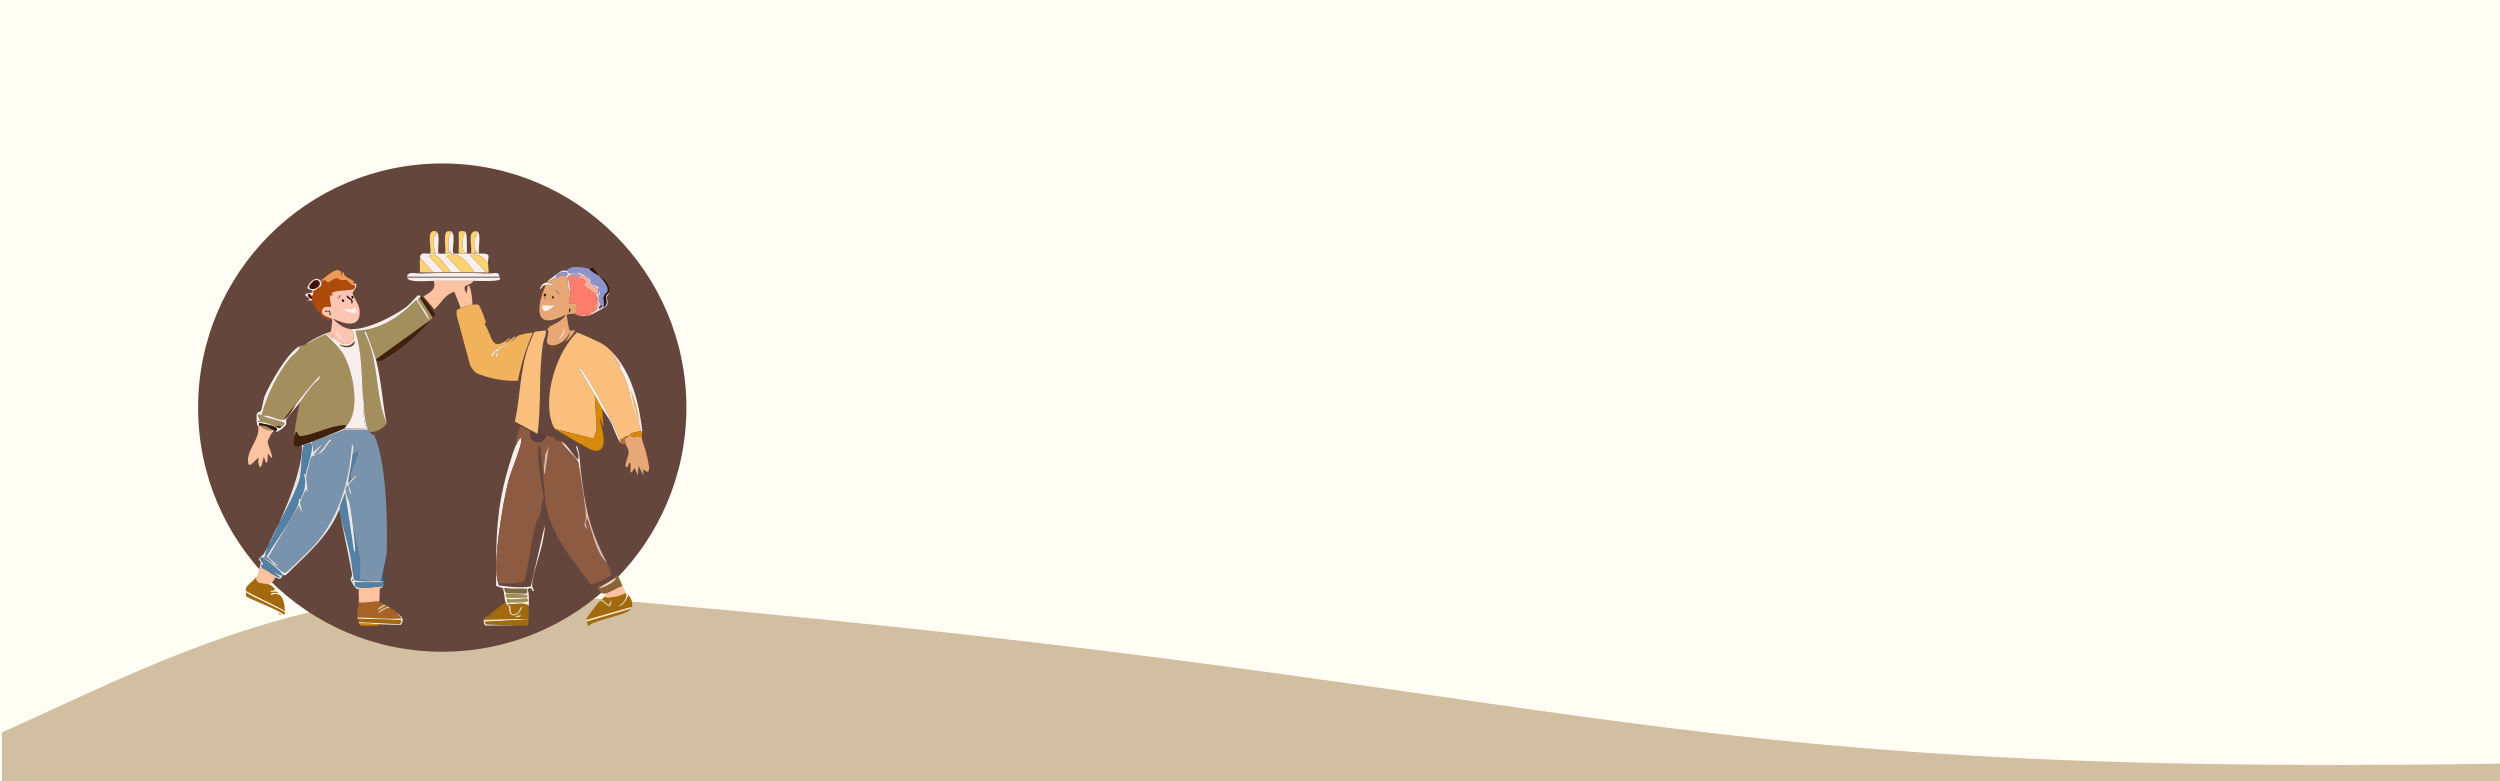 <svg viewBox="0 0 1280 400" xmlns="http://www.w3.org/2000/svg" id="MovingImages-Seg-top-birthdays">
  <defs>
    <style>
      .cls-1 {
        fill: #fcd272;
      }

      .cls-2 {
        fill: #864f11;
      }

      .cls-3 {
        fill: #a86428;
      }

      .cls-4 {
        fill: #7a93ac;
      }

      .cls-5 {
        fill: #ebd380;
      }

      .cls-6 {
        fill: #161511;
      }

      .cls-7 {
        fill: #ffc5b3;
      }

      .cls-8 {
        fill: #8d94cc;
      }

      .cls-9 {
        fill: #e8a876;
      }

      .cls-10 {
        fill: #ed9b54;
      }

      .cls-11 {
        fill: #f8efec;
      }

      .cls-12 {
        fill: #98a6d9;
      }

      .cls-13 {
        fill: #fdc2a0;
      }

      .cls-14 {
        fill: #ba6b52;
      }

      .cls-15 {
        fill: #af4a0d;
      }

      .cls-16 {
        fill: #d2bea0;
      }

      .cls-17 {
        fill: #2d1214;
      }

      .cls-18 {
        fill: #38140e;
      }

      .cls-19 {
        fill: #f0b35c;
      }

      .cls-20 {
        fill: #fcf5e5;
      }

      .cls-21 {
        fill: #301b0b;
      }

      .cls-22 {
        fill: #a26a0d;
      }

      .cls-23 {
        fill: #e1e7ed;
      }

      .cls-24 {
        fill: #5380a5;
      }

      .cls-25 {
        fill: #feac9e;
      }

      .cls-26 {
        fill: #536068;
      }

      .cls-27 {
        fill: #fc7d6b;
      }

      .cls-28 {
        fill: #b67d71;
      }

      .cls-29 {
        fill: #fff;
      }

      .cls-30 {
        fill: #120500;
      }

      .cls-31 {
        fill: #fffdf4;
      }

      .cls-32 {
        fill: #9e8475;
      }

      .cls-33 {
        fill: #e5dbe4;
      }

      .cls-34 {
        fill: #473323;
      }

      .cls-35 {
        fill: #7e6c40;
      }

      .cls-36 {
        fill: #633e1d;
      }

      .cls-37 {
        fill: #64463c;
      }

      .cls-38 {
        fill: #150613;
      }

      .cls-39 {
        fill: #6d6e78;
      }

      .cls-40 {
        fill: #fc9a7f;
      }

      .cls-41 {
        fill: #e9d9d5;
      }

      .cls-42 {
        fill: #8c6239;
      }

      .cls-43 {
        fill: #8d5a42;
      }

      .cls-44 {
        fill: #fabe7d;
      }

      .cls-45 {
        fill: #3e546c;
      }

      .cls-46 {
        fill: #d6890a;
      }

      .cls-47 {
        fill: #dcb9ad;
      }

      .cls-48 {
        fill: #f4dec8;
      }

      .cls-49 {
        fill: #42210b;
      }

      .cls-50 {
        fill: #e6d1a7;
      }

      .cls-51 {
        fill: #1f0c00;
      }

      .cls-52 {
        fill: #5d3e43;
      }

      .cls-53 {
        fill: #bc6f31;
      }

      .cls-54 {
        fill: #60487f;
      }

      .cls-55 {
        fill: #ffe3db;
      }

      .cls-56 {
        fill: #a38f5d;
      }

      .cls-57 {
        fill: #f1e5c1;
      }
    </style>
  </defs>
  <rect height="500" width="1280" y="-51" class="cls-31"></rect>
  <path d="M1281,403H1v-28c72-32,158.73-80.53,275-71,549,45,542,94,1005,87v12Z" class="cls-16"></path>
  <g data-name="Generative Object" id="Generative_Object">
    <circle r="125" cy="208.69" cx="226.43" class="cls-37"></circle>
    <g>
      <g>
        <path d="M238.35,118.73c-1.74,1.91-2.78,10.88.7,10.79v.35c-1.38-.07-2.81.11-4.18,0v-10.97c.34-.77,2.91-.74,3.48-.17Z" class="cls-1"></path>
        <path d="M223.03,118.38c1.51,1.24-.63,2.16-.7,2.61-.3,1.98-.6,8.27,1.39,8.7-1.12.34-2.34.14-3.48.17.92-3.14-2.37-12.62,2.78-11.49Z" class="cls-1"></path>
        <path d="M243.22,118.38c2.41.68.17,2.17,0,4.35-.12,1.49-.2,4.41.35,5.74-.57,1.43-.98,1.04-2.44,1.04.83-3.2-2.01-10.51,2.09-11.14Z" class="cls-1"></path>
        <path d="M229.65,118.38c.5.05,1.77.52,1.39,1.22-2.45,2.41-1.04,6.11-1.39,9.4.93.7.62-.94.87-.87.41.11-.26,1.45.87,1.57-.17.3-2.89.19-3.48.17.62-2.24-1.53-11.81,1.74-11.49Z" class="cls-1"></path>
        <path d="M245.31,129.52c-.6.25-1.58-.67-1.74-1.04-.55-1.33-.47-4.25-.35-5.74.17-2.19,2.41-3.68,0-4.35,4.01-.61,1.3,8.45,2.09,11.14Z" class="cls-11"></path>
        <path d="M239.05,129.52c-3.48.09-2.43-8.88-.7-10.79.95.95.6,9.07.7,10.79Z" class="cls-11"></path>
        <g>
          <path d="M215.03,139.97c11.31-.34,23.86-.38,35.16,0,3.08.1,5.27-1.19,5.57,1.74h-47.34c.26-2.88,3.91-1.66,6.61-1.74Z" class="cls-11"></path>
          <path d="M255.76,142.05c-.05.31.55.5.35.87-.79,1.41-11.37.88-13.58.87-6.85-.03-13.69-.01-20.54,0-3.28,0-13.07,1.1-13.58-1.74h47.34Z" class="cls-11"></path>
          <path d="M221.64,139.27c1.85,0,3.72,0,5.57,0,1.16,0,2.32,0,3.48,0,1.85,0,3.73-.02,5.57,0,2.2.02,4.42-.04,6.61,0s3.63.13,5.92,0c.07,0,.58.79,1.39,0v.7c-11.3-.38-23.85-.34-35.16,0v-.7h6.61Z" class="cls-32"></path>
          <path d="M255.76,141.71c.01.11.02.24,0,.35h-47.34c-.02-.1,0-.24,0-.35h47.34Z" class="cls-39"></path>
        </g>
        <g>
          <path d="M227.91,129.87c.59.02,3.31.13,3.48-.17-1.13-.11-.46-1.46-.87-1.57-.25-.06.06,1.57-.87.87.36-3.29-1.06-6.99,1.39-9.4.38-.7-.9-1.17-1.39-1.22,4.71-1.03,1.37,9.8,2.44,11.31.87.37,1.88.1,2.78.17,1.37.11,2.8-.07,4.18,0,.69.03,1.4-.02,2.09,0,1.41.05,2.83-.04,4.18,0s4.46-.4,4.87,1.22c.06.23-.42,2.68-.35,3.66-2.56-3.29-4.59-5.12-9.05-4l8.01,8.53c-2.29.13-3.72.04-5.92,0-3.75-4.63-7.34-11.14-14.27-8.18l7.66,8.18c-1.84-.02-3.72,0-5.57,0-2.62-3.04-6.48-10.74-11.14-8.18l7.66,8.18c-1.85,0-3.72,0-5.57,0l-6.61-7.31c.32-3.13,2.11-1.98,5.22-2.09,1.14-.04,2.36.17,3.48-.17-1.99-.43-1.69-6.72-1.39-8.7.07-.45,2.21-1.37.7-2.61,2.79.61.78,8.86,1.39,11.31.24.34,2.86.16,3.48.17Z" class="cls-11"></path>
          <path d="M249.84,134.74c.11,1.53.35,2.94.35,4.53-.81.79-1.32,0-1.39,0l-8.01-8.53c4.46-1.12,6.49.71,9.05,4Z" class="cls-1"></path>
          <path d="M221.64,139.27h-6.61c0-2.28-.22-5.12,0-7.31l6.61,7.31Z" class="cls-1"></path>
          <path d="M245.31,129.52v.35c-1.35-.04-2.77.05-4.18,0v-.35c1.46,0,1.86.39,2.44-1.04.16.38,1.14,1.3,1.74,1.04Z" class="cls-44"></path>
          <path d="M242.88,139.27c-2.2-.04-4.42.02-6.61,0l-7.66-8.18c6.93-2.95,10.53,3.55,14.27,8.18Z" class="cls-1"></path>
          <path d="M230.69,139.27c-1.16,0-2.32,0-3.48,0l-7.66-8.18c4.66-2.56,8.52,5.14,11.14,8.18Z" class="cls-1"></path>
        </g>
      </g>
      <g>
        <path d="M134.61,291.05c2.11.73,4.24,2.86,6.61,3.83-1.21.68-.32,1-.35,1.04-.11.21-.98,1.66-1.04,1.74-.08.1-1.77.59-1.74,1.74-2.7-1.21-6.92.25-6.96-3.83,1.32-1.88.96-2.06,1.39-3.83,0-.04.22.14.35-.7.62-.48,1.09-.23,1.74,0Z" class="cls-13"></path>
        <g>
          <path d="M138.09,299.4c1.82.81,4.51,3.16.52,3.13-.98,1.1,3.69-.29,4,.87-1.07.58-4.08-.59-4,1.22,6.25-2.42,6.99,3.79,7.31,8.35-2.16-1.81-19.71-9.52-20.02-10.62-.64-2.28,3.8-4.77,5.22-6.79.05,4.08,4.26,2.62,6.96,3.83Z" class="cls-22"></path>
          <path d="M126.08,303.23c1.98,1.98,20.01,9.48,20.02,10.62,0,.11-.71.64-.87.87-2.01-2.3-18.46-8.37-19.15-9.4-.24-.36-.33-1.84,0-2.09Z" class="cls-22"></path>
          <path d="M142.79,314.02c.45.02.81.36,1.22.52-.14.45-1.55.13-1.22-.52Z" class="cls-22"></path>
        </g>
        <path d="M177.43,217.94c-2.31-.6-5.75.44-8.18,1.04-2.96.74-14.13,5.18-16.01,4.18-.66-.35-1.31-2.36-1.74-2.09l-.87,2.78c.27-6,1.8-11.87,2.78-17.75,2.17-2.94,4.3-6.06,6.61-8.88,1.17-1.42,4.27-3.31,4-5.05-4.72,4.35-8.31,9.65-12.36,14.62-2.14,2.62-4.61,5.01-6.27,8.01-3.3.75-7.37-2.8-10.79-1.91,1.58,1.29,11.08,2.81,11.14,3.83-.49.83-.89,1.4-1.74,1.91-.1-.83-2.36-.62-3.13-.35-2.78-.99-5.26-2.66-8.53-2.09-.79-1.65.81-.4.87-.87.03-.29-3.14-4.5.7-2.78,2.77-10.26,7.89-20.99,14.62-29.24,1.48-1.82,4.92-3.79,4.87-6.09.81-.4,1.57-.06,2.78-.7,1.4-.73,9.95-5.37,10.62-5.22,3.14,3.24,7.02,6.63,9.23,10.62,4.78,8.63,8.64,28.25,1.39,36.03Z" class="cls-56"></path>
        <path d="M242.53,143.8c-2.36,3.41-6.68.83-3.66,6.61l.7-4.18c1.49-1.19,2.51,8.92,2.26,9.75-1.19.06-4.81,1.15-5.92,1.74l-3.31-8.35c-5.05,1.58-6.59,5.76-10.27,9.05-.26-.52-4.93-6.05-5.57-6.61,3.33-2.1,6.94-3.69,5.22-8.01,6.85-.01,13.68-.03,20.54,0Z" class="cls-13"></path>
        <path d="M179.87,145.54c.87.57,2.23-.23,1.74,1.91-.42,1.82-10.24.61-11.84,2.78l.87,1.22c-3.43-1.69-.67,4.81-1.22,5.74-.21.36-3.79-1.23-4.53,1.74-.84,3.37,4.98,3.39,5.22,4.7-4.85,1-8.69-5.86-10.44-9.75-.01-.03.32.14,0-.7-.17-.46-.3-1.67-.35-1.74,1.3.43.96-2.15,1.04-2.26.44-.55,3.03-1.65,4.18-3.13.14-.18-.14-1.35,0-1.57.01-.02.11,0,.35-.35,1.56-2.25,1.69.48,3.31.35.61-.05,3.34-2.82,5.22-1.74,1.04,1.28,3.29.33,4.18.7.15.06,1.03,1.28,2.26,2.09Z" class="cls-15"></path>
        <path d="M133.57,217.94c.29,1.33,4.89,3.12,5.92,2.09,1.24.5.99.67,1.04.7-1.18-.35-3.45,4.92-3.48,5.4-.1,1.52,5.12,13,.17,6.09-.35.21.25,9.45-2.09,1.74-.42-.06-1.48,9.91-2.96,2.44.04-.33.32-2.02.17-2.09l-1.91,1.74c-1.47,1.33-3.39,3.81-3.48-.17-.14-6.11,6.36-11.51,5.22-17.58l.35-.35c.43-.34.99,0,1.04,0Z" class="cls-13"></path>
        <path d="M140.88,218.29c1.85.66,1.28,1.46,3.13.35.85-.51,1.25-1.08,1.74-1.91-.06-1.02-9.56-2.54-11.14-3.83,3.42-.89,7.49,2.66,10.79,1.91,1.91-.43,5.04-6.28,6.27-8.01,4.05-4.97,7.63-10.27,12.36-14.62.27,1.73-2.84,3.62-4,5.05-2.31,2.82-4.44,5.94-6.61,8.88s-5.14,5.9-6.96,8.88c-.06.1.3,1.81,0,2.44-.47.98-4.25,4.14-5.57,3.66,3.99-2.94-6.06-3.9-8.18-4.53l-.17,1.39-.35.35c-1.01-.59-.92-5.71-.7-6.44.28-.9,2.04-1.28,2.09-1.39.82-1.83,1.14-5.76,2.09-8.01,2.65-6.27,11.74-22.25,17.75-25.24.04,2.3-3.39,4.27-4.87,6.09-6.73,8.26-11.85,18.98-14.62,29.24-3.84-1.72-.66,2.49-.7,2.78-.06.47-1.66-.78-.87.87,3.27-.57,5.75,1.1,8.53,2.09Z" class="cls-11"></path>
        <path d="M177.43,217.94c-.24.26-.87,1.27-1.04,1.39-1.01.69-20.67,8.48-22.63,9.05-4.31,1.25-3.27-1.4-3.13-4.53l.87-2.78c.43-.27,1.08,1.74,1.74,2.09,1.89,1,13.06-3.44,16.01-4.18,2.43-.61,5.87-1.65,8.18-1.04Z" class="cls-49"></path>
        <path d="M172.91,138.23c2.65.85,1.83,1.01,1.57,3.13l1.22-2.09c.37.24.33.33.35.35-.1,2.29,3.55,2.92,5.22,4.53l-.35,1.04c-.4.01-1.02-.19-1.04.35-1.24-.81-2.11-2.03-2.26-2.09-.89-.37-3.14.58-4.18-.7-1.88-1.08-4.61,1.69-5.22,1.74-1.62.14-1.75-2.6-3.31-.35-.99-.86-.12-.84.35-1.22,1.9-1.55,5.24-4.52,7.66-4.7Z" class="cls-10"></path>
        <path d="M140.88,221.08c-.4.06-.33-.34-.35-.35-.06-.02.2-.19-1.04-.7-2.49-1.01-2.6-2.07-5.92-2.09-.05,0-.62-.34-1.04,0l.17-1.39c2.12.63,12.17,1.58,8.18,4.53Z" class="cls-21"></path>
        <path d="M188.57,220.03c.37.78.36.58.7,1.04,1.58,2.17,1.8,1.12,2.44,1.91.09.11.93,2.28,1.04,2.61,5.18,14.53,5.68,42.46,5.22,58.14l-2.78,13.92c-2.3-.3-5.24.16-7.66,0-.06-1.46-2.71-.23-3.13-.87-.31-.48.4-9.87-.35-11.49l-3.13-14.45c-.47-4.22-.95-8.54-1.74-12.71-.62-3.26-3.62-6.88-1.22-9.92.78,1.5.75,4.19,2.26,5.05l-1.74-5.22,4.53-4.53c-1.36.14-2.39,1.76-3.48,2.61v-4c.72-1.19,3.89-9.89,3.83-10.44-.16-1.45-2.04,1.32-2.78.87.1-1.11,1.11-4.87-.35-5.05-1.34,18.94-6.49,37.1-19.15,51.52-1.44,1.64-13.84,13.73-14.79,14.1-1.39.54-4.88-3.21-6.09-4.18h.35c.07.06,1.9,1.28,1.74.52l-4.87-4.18,15.67-26.46,1.39,3.48c.47-1.72-.84-3.74-.7-5.22.04-.45,4.06-9.79,3.13-5.22.18.35.69-.28.7-.35.1-.63-.9-5.59-.7-7.66.09-.91,2.13-9.35,2.44-9.75.58-.75,4.07-1.59,5.4-2.61,2.01-1.55,2.89-4.55,5.05-6.09-.13-1.04-.47-.4-.87-.17-1.97,1.08-4.29,7.59-8.35,7.66l5.05-5.74-5.4,4.35c.67-1.14-.61-4.81-.52-5.05.39-1.01,14.7-5.4,16.54-6.44h12.36Z" class="cls-4"></path>
        <path d="M215.03,152.5l6.61,10.1c-.42.7-1,.9-1.39,1.39l-27.5,19.84h-.35c-.44-1.61-4.62-13.64-5.22-14.1l-.7.35c7.85,14.48,5.23,31.96,11.49,46.82-2.13,2.58-5.34,4.63-8.7,4.18-.34-.46-.33-.26-.7-1.04-2.49-5.26-1.54-12.09-2.78-17.75-.67-11.05-.57-22.3-3.83-32.9,12.78-.38,22.55-7.02,31.16-15.84l6.27,10.1c1.53-.69-5.31-9.17-5.4-9.92-.16-1.38.97-1.13,1.04-1.22Z" class="cls-56"></path>
        <path d="M194.14,308.11c-3.08-.52-7.22,1.09-10.44.35.19-2.23-.23-4.76,0-6.96.04-.35.37-.39.35-.7,3.7.48,8.45-.33,12.18-.7-1.05,1.5-1.56.93-1.74,1.22s-.04,5.78-.35,6.79Z" class="cls-13"></path>
        <path d="M220.25,163.99c-5.25,6.57-14.03,14.13-21.24,18.45-1.33.8-6.09,4.38-6.27,1.39l27.5-19.84Z" class="cls-49"></path>
        <path d="M192.4,183.83c2.92,10.8,3.35,22.14,5.57,33.07-6.26-14.86-3.64-32.34-11.49-46.82l.7-.35c.6.46,4.78,12.48,5.22,14.1Z" class="cls-11"></path>
        <path d="M196.23,298.01c-.19.72.34.66.35.7,0,.03.01.66,0,.7-.08.22-.22.51-.35.7-3.73.37-8.48,1.18-12.18.7-.59-.08-1.7-.01-2.09-.52-.07-.09-.23-1.81-.52-2.26h14.79Z" class="cls-24"></path>
        <g>
          <path d="M194.14,308.11c.14.02,1.58,1.08,2.44,1.39-.7.91-3.25,1.3-2.96,2.78l4-2.44c.78.35.87.61,1.04.7-1.67.73-4.41,1.57-5.05,3.48,1.93-1.08,3.68-3.01,6.09-2.78,1.46.93,2.09,1.1,3.48,2.44l2.44,2.96c-7.22.58-15.14-.48-22.63-.52-.28-3.42.43-4.59.7-7.66,3.22.74,7.36-.87,10.44-.35Z" class="cls-3"></path>
          <path d="M205.28,319.94c-.33,0-.67.01-1.04,0v-.35c.86-.37,1.4-1.2.87-2.09l-21.76-.7s-.28.18-.35-.7c7.49.05,15.4,1.1,22.63.52l-2.44-2.96c2.21,2.12,4.3,2.88,2.09,6.27Z" class="cls-57"></path>
          <path d="M199.71,311.24c-2.42-.23-4.16,1.7-6.09,2.78.64-1.91,3.38-2.75,5.05-3.48.83.44.8.54,1.04.7Z" class="cls-50"></path>
          <path d="M197.62,309.85l-4,2.44c-.29-1.49,2.26-1.88,2.96-2.78.32.12.63.16,1.04.35Z" class="cls-5"></path>
          <path d="M204.24,319.59l-20.54-1.04c-.28-.8-.22-1.06-.35-1.74l21.76.7c.53.89,0,1.72-.87,2.09Z" class="cls-22"></path>
          <path d="M204.24,319.59v.35c-3.5-.1-6.94-.18-10.44-.35-3.25-.16-6.49-.47-9.75-.35-.37-.49-.19-.23-.35-.7l20.54,1.04Z" class="cls-20"></path>
          <path d="M193.79,319.59c.15,1.05-.93.67-1.57.7-2.58.09-5.25.06-7.83,0,.07-.39-.14-.76-.35-1.04,3.26-.12,6.5.19,9.75.35Z" class="cls-46"></path>
        </g>
        <path d="M145.4,214.81c1.66-3,4.13-5.38,6.27-8.01-1.22,1.72-4.35,7.57-6.27,8.01Z" class="cls-36"></path>
        <path d="M144.01,218.64c-1.85,1.11-1.28.31-3.13-.35.78-.28,3.03-.48,3.13.35Z" class="cls-34"></path>
        <path d="M221.64,162.59l-6.61-10.1c.32-.37.29-1.04.35-1.04.83-.13,7.28,8.49,7.31,9.57.01.55-.74,1.05-1.04,1.57Z" class="cls-49"></path>
        <g>
          <path d="M215.38,151.45c-.05,0-.03.68-.35,1.04-.08.09-1.21-.16-1.04,1.22.09.76,6.92,9.23,5.4,9.92l-6.27-10.1c-8.61,8.82-18.38,15.46-31.16,15.84,3.26,10.6,3.16,21.84,3.83,32.9.34,5.63-.22,11.45,1.74,16.88l-11.14.17c.18-.12.81-1.14,1.04-1.39,7.25-7.78,3.39-27.4-1.39-36.03-2.21-3.98-6.08-7.38-9.23-10.62-.66-.15-9.22,4.49-10.62,5.22,3.31-2.56,7.16-4.25,10.79-5.92l3.66,3.13-.7-3.13c2.71,8.06,15.24,7.29,9.92-2.09,7.89.42,21.63-6.4,28.37-11.49,1.5-1.13,5.3-5.57,5.92-5.92.06-.03.34.48,1.22.35Z" class="cls-11"></path>
          <path d="M181.43,174.78c.89-.04-.45,1.85-.52,1.91-2.01,1.73-5.4,1.35-7.31-.35,3.24.89,5.47,1.52,7.83-1.57Z" class="cls-36"></path>
        </g>
        <g>
          <path d="M179.87,168.51c5.32,9.38-7.21,10.15-9.92,2.09l.7,3.13-3.66-3.13c.59-.27,2.27-.54,2.44-.87.14-.27.75-5.79.7-6.09-.24-1.31-6.06-1.33-5.22-4.7.74-2.97,4.31-1.38,4.53-1.74.54-.93-2.21-7.43,1.22-5.74l-.87-1.22c1.59-2.17,11.42-.96,11.84-2.78.49-2.14-.87-1.34-1.74-1.91.03-.54.64-.33,1.04-.35.34-.01.7.03,1.04,0,.26-.03.38-.05.35-.35.84,3.02-1.81,3.88-1.74,5.4.04.91,3.22,5.83,3.48,8.01,1.21,10.15-7.49,7.88-13.58,4.87,2.36,2.69,5.65,5.2,9.4,5.4Z" class="cls-7"></path>
          <g>
            <path d="M181.78,157.37c2.99,4.96-3.93,2.75-6.09.87,2.08-.31,4.41.99,6.09-.87Z" class="cls-11"></path>
            <path d="M177.6,151.11c1.06,1.44,4.28,2.4,2.44,4.53l-.17-1.57c-.59-1.08-2.93-1.43-2.26-2.96Z" class="cls-38"></path>
            <path d="M172.03,168.51c.8,2.4,1.69,3.53,3.48,5.22-2.32-.11-3.59-3.18-3.48-5.22Z" class="cls-55"></path>
            <path d="M166.47,159.11h2.44l.52,2.26c-1.29.52-.2-1.44-1.22-1.91-.62-.29-2.25.99-1.74-.35Z" class="cls-34"></path>
            <path d="M175.52,153.19c.26-.03,1.31,1.31.35,1.39-1.06.09-1-1.32-.35-1.39Z" class="cls-30"></path>
            <path d="M180.39,151.45c.82.03.64,1.19.35,1.39-.67.47-1.22-1.42-.35-1.39Z" class="cls-30"></path>
            <path d="M174.12,151.11l.52.17-1.22,1.91c-.54-.91,0-1.52.7-2.09Z" class="cls-14"></path>
          </g>
        </g>
        <path d="M140.53,288.96h-.35c-1.67-1.32-3.52-2.38-5.22-3.66,1.23-.07.83-1.98,1.39-3.48,4.21-11.21,13.86-25.83,17.06-36.55.95-3.18.87-15.18,2.09-17.06.53-.81,2.6-.73,3.31-1.57,3.18.62-2.37,14.19-2.26,16.54l-1.04-.7c1.61,4.45.46,9.31-1.74,13.23l-.7-.35c.25,2.85-1.75,5.8-3.13,8.35-4.04,7.45-9.37,14.23-13.58,21.58,1.65.65,2.98,2.74,4.18,3.66Z" class="cls-24"></path>
        <path d="M180.91,270.86l3.13,14.45c.74,1.61.03,11.01.35,11.49.42.64,3.08-.59,3.13.87-1.13-.07-5.75-.1-6.27-.87-.9-4.46-1.18-9.14-2.09-13.58-1.12-5.44-5.14-18.4-5.22-22.98-.03-1.66,2.31-6.12,2.78-8.01l4.53,29.94.7.35c-.11-3.89-.61-7.79-1.04-11.66Z" class="cls-24"></path>
        <path d="M179.52,246.14c-.14.11-.78,1.37-1.22,1.04.43-4.8,1.8-9.71,2.26-14.62.74.45,2.62-2.32,2.78-.87.06.55-3.11,9.26-3.83,10.44v4Z" class="cls-24"></path>
        <path d="M197.97,283.74c-.1,3.4-1.27,7.44-1.39,10.62-.07,1.88,1.34,3.47,0,4.35,0-.04-.54.02-.35-.7.85-.48-.91-.33-1.04-.35l2.78-13.92Z" class="cls-45"></path>
        <g>
          <path d="M188.57,220.03h-12.36c-1.84,1.04-16.15,5.43-16.54,6.44-.09.24,1.19,3.91.52,5.05l5.4-4.35-5.05,5.74c4.06-.06,6.39-6.58,8.35-7.66.4-.22.74-.86.87.17-2.16,1.54-3.04,4.55-5.05,6.09-1.33,1.02-4.81,1.86-5.4,2.61-.31.4-2.35,8.84-2.44,9.75-.2,2.07.8,7.03.7,7.66-.01.06-.52.7-.7.35.93-4.57-3.09,4.77-3.13,5.22-.15,1.49,1.17,3.51.7,5.22l-1.39-3.48-15.67,26.46,4.87,4.18c.16.75-1.67-.47-1.74-.52-1.2-.92-2.53-3-4.18-3.66,4.21-7.36,9.53-14.13,13.58-21.58,1.39-2.56,3.38-5.51,3.13-8.35l.7.35c2.2-3.92,3.35-8.77,1.74-13.23l1.04.7c-.11-2.35,5.44-15.92,2.26-16.54-.71.84-2.78.75-3.31,1.57-1.22,1.88-1.14,13.87-2.09,17.06-3.2,10.73-12.85,25.34-17.06,36.55-.56,1.5-.16,3.41-1.39,3.48,1.7,1.28,3.56,2.33,5.22,3.66,1.21.97,4.7,4.72,6.09,4.18.95-.37,13.36-12.46,14.79-14.1,12.65-14.42,17.81-32.58,19.15-51.52,1.46.18.45,3.94.35,5.05-.46,4.91-1.83,9.82-2.26,14.62.44.32,1.08-.93,1.22-1.04,1.09-.86,2.12-2.47,3.48-2.61l-4.53,4.53,1.74,5.22c-1.51-.85-1.48-3.55-2.26-5.05-2.4,3.04.6,6.66,1.22,9.92.79,4.17,1.27,8.49,1.74,12.71.43,3.87.93,7.77,1.04,11.66l-.7-.35-4.53-29.94c-.48,1.88-2.82,6.35-2.78,8.01.09,4.58,4.1,17.54,5.22,22.98.91,4.44,1.19,9.12,2.09,13.58.52.77,5.14.8,6.27.87,2.42.16,5.36-.3,7.66,0,.14.02,1.89-.13,1.04.35h-14.79c.29.46.45,2.17.52,2.26.39.51,1.5.45,2.09.52.02.31-.31.35-.35.7-1.28,1.22-4.15-4.36-4.18-4.7-.05-.59.97-1.56.7-3.13-1.92-10.99-4.55-21.89-6.44-32.9-5.48,14.05-17.15,23.46-27.5,33.77-1.85-.7-1.96,1.48-2.78,1.74-1.27.4-1.49-1.22-2.61-.35.03-.05-.87-.37.35-1.04.63.26,1.37,1.01,2.09.52l-4.35-3.31c14.73,8.44-3.54-6.53-4.53-6.61-2.78-.25.56,3.09.52,3.31-.05.33-2.43.44-.35,2.26-.65-.23-1.12-.48-1.74,0,.18-1.14.64-2.36.7-3.31,0-.09-1.04-1.08-1.04-1.39,0-.62,2.21-2.09,2.78-3.13,7.06-12.89,19.17-39.66,19.32-53.78,0-.88.63-1.16-.87-1.04,1.96-.57,21.62-8.36,22.63-9.05l11.14-.17c-1.96-5.44-1.4-11.25-1.74-16.88,1.24,5.66.3,12.49,2.78,17.75Z" class="cls-23"></path>
          <path d="M141.23,294.88c-2.38-.97-4.51-3.1-6.61-3.83-2.08-1.83.3-1.93.35-2.26.03-.22-3.3-3.55-.52-3.31.98.09,19.25,15.06,4.53,6.61l4.35,3.31c-.71.49-1.46-.26-2.09-.52Z" class="cls-24"></path>
          <path d="M180.39,296.62c.23-.03.83.98.35,1.04-.23.03-.83-.98-.35-1.04Z" class="cls-26"></path>
        </g>
        <path d="M139.49,220.03c-1.03,1.04-5.63-.76-5.92-2.09,3.32.02,3.43,1.08,5.92,2.09Z" class="cls-56"></path>
        <g>
          <path d="M164.55,144.49c-.14.22.14,1.38,0,1.57-1.14,1.49-3.74,2.58-4.18,3.13-.09.11.26,2.7-1.04,2.26-1.61-2.21-2.86.23.35,1.74.32.84-.01.66,0,.7h-2.61c4.02-1.06-2.36-2.17-.35-3.48,6.98-1.03,1.08-2.35.87-2.61-1.11-1.39,4.5-8.17,6.96-3.31Z" class="cls-55"></path>
          <path d="M159.33,151.45c.05.07.17,1.28.35,1.74-3.21-1.51-1.96-3.95-.35-1.74Z" class="cls-18"></path>
          <path d="M161.24,143.45c.43-.08.95.05,1.39,0,4.03,2.73-3.74,6.68-4.35,3.31-.13-.69,2.23-3.18,2.96-3.31Z" class="cls-18"></path>
        </g>
      </g>
      <g>
        <path d="M301.71,251.36c.14,1.07.97,4.54,1.39,6.09.63,2.29,2.45,5.93,3.48,8.18,2.72,9.04,6.41,18,9.05,26.98-.12.38-2.32,1.55-2.78,1.91-.09-2.92-.93-4.02-2.09-6.27-9.37-18.23-11.23-28.83-13.58-49.08-.42-3.58-.23-7.26-1.74-10.62-1.31-1.24.67,3.59.7,3.83.05.52.11,2.74-.17,2.96-3.03-2.63-5.07-7.26-8.53-9.4-.19-.12-3.61.34-3.48-2.09,2.31-.11,3.78-1.72,4-1.74,1.07-.09,12.36,8.07,14.45,8.88.04,6.8-1.6,13.6-.7,20.36Z" class="cls-37"></path>
        <path d="M318.77,300.1c.5,1.1,1.4,2.65,1.74,3.48-3.58,1.78-6.05,2.14-9.92,2.44-.24.02-.48-.7-.52-.7l-.35-1.39c2.75-.44,6.25-3.1,9.05-3.83Z" class="cls-13"></path>
        <path d="M275.25,222.12v-.35c1.6.07,3.03,1.01,4.53,1.39-1.92,5.85-9.6,3.62-8.35-2.44.78.38,3.21,2.4,3.83,1.39Z" class="cls-52"></path>
        <g>
          <path d="M320.51,303.58c1.1,2.68-1.58,5.25-4.18,6.79,3.14-.05,4.21-3.45,5.4-5.74,1.57,1.76,2.19,3.76,1.91,6.09-.03.29-.69.14-.7.17l-22.98,6.61c.07-.91,6.57-9.54,7.14-9.75,2.18-.79,6.05,6.98,5.92-.7l-1.39,2.78-3.31-2.96c-.12-.53,1.59-1.56,1.74-1.57.04,0,.29.71.52.7,3.87-.3,6.34-.66,9.92-2.44Z" class="cls-22"></path>
          <path d="M322.94,311.59c-.45.84-.32.9-1.22,1.39-3.67,2-11.67,3.69-16.01,5.22-1.04.37-3.38,1.18-4,2.09-.35,0-.7,0-1.04,0,.5-.77-.22-1.23-.35-2.09l22.63-6.61Z" class="cls-22"></path>
          <path d="M322.94,310.89c-.06.19.06.58,0,.7l-22.63,6.61c-.05-.36-.37-.4-.35-.7l22.98-6.61Z" class="cls-57"></path>
        </g>
        <path d="M299.97,137.18c.12.01.64.2,1.74.35,1.23,1.91,3.55,2.62,5.22,3.83,1.55,1.81,4.93,5.1,4.18,7.83-.14.5-1.77,1.28-2.09,3.13-.12.72.62,3.6,0,5.05-.14.09-.75-.07-1.04,0,.54-1.33-.06-.96-.35-1.39-1.62-2.48-.93-2.99-1.04-5.57.2.29.31.98.7.87.66-1.85-1.33-2.61-1.39-2.78-.19-.54.87-.84.7-1.39s-3.46-1.26-4-1.91c-.42-.51-.45-2.17-.52-2.26-.52-.62-4.77-3.18-5.4-3.31-1.46-.29-4.58.53-5.22.35-.48-.13-.43-1.16-1.22-1.39,1.56-2.9,6.77-1.75,9.75-1.39Z" class="cls-8"></path>
        <path d="M290.22,138.57c.79.23.74,1.26,1.22,1.39.65.18,3.76-.64,5.22-.35.63.13,4.88,2.69,5.4,3.31.07.09.1,1.76.52,2.26.54.65,3.83,1.34,4,1.91s-.88.85-.7,1.39c.06.17,2.05.94,1.39,2.78-.38.11-.5-.58-.7-.87-.14-.2.34-1.17-.52-1.04-.63.63.52.99.52,1.04.12,2.58-.58,3.09,1.04,5.57-.42.79-1.47,1.5-.52,2.09.23-.09.82-.68.87-.7.29-.07.91.09,1.04,0,2.61-1.69.99-3.86,1.39-6.09.05-.28,1.24-.96,1.39-1.57h.35c-.3,1.01-1.31,1.74-1.39,2.26-.23,1.39,1.19,2.78-.35,4.87-.26.35-7.11,4.16-7.66,4.35-.07-.44.43-1.15.7-1.39.38-.33,1.26-.57,1.74-1.04,1.62-1.59,1.4-4.58.35-6.96-.15-.33-.13-.34-.35-.7,2.08-5.13-2.19-3.85-3.83-6.44-.62-.98,1.21-2.6-3.48-3.31-1.83-1.97-4.05-1.64-5.92-.35-3.03,2.1-.53,1.71-.35,3.66.15,1.57.3,3.5.35,5.05-2.04-1.55-.25-6.04-2.44-8.01,4.1-3.76-5.17-2.76-4.87.7-1.42.51-3.01,1.65-4.53,1.74.84-.86,7.05-5.43,7.83-5.57.37-.07,1.97-.08,2.26,0Z" class="cls-33"></path>
        <path d="M303.45,159.81c-.27.24-.77.95-.7,1.39-1.27.45-3.89.83-5.22.7.34-2.43,2.67-.58,3.31-.7.7-.12,1.84-3.23,2.61-1.39Z" class="cls-40"></path>
        <path d="M255.06,298.36c.14.38-.23.98.52,1.39,5.4.73,10.73,1.41,16.19.52l7.14-31.16c.12,2.97-.64,6-1.22,8.88-1.15,5.69-4.88,15.88-5.22,20.89-.1,1.42.19,2.37,1.04,3.48l-.7.35c-1-2.54-1.52-1.16-2.78-1.22-.12,0-.23,0-.35,0-3.67-.13-7.89.21-11.49-.35-.53-.08-.57.02-.7,0-.3-.06-3.42-1.04-3.48-1.22-.08-17.57-.19-33.97,3.83-51.17,1.34-5.72,4.02-15.43,6.27-20.71.49-1.15,3-6.23,2.78-2.26-.2,3.64-5.39,15.79-6.61,20.54-2.63,10.17-8.41,43.2-5.22,52.04Z" class="cls-11"></path>
        <g>
          <path d="M271.42,220.73c-1.24,6.06,6.43,8.29,8.35,2.44,1.21.31,2.96.75,4.18.7-.13,2.43,3.29,1.97,3.48,2.09,1.3,2.77,7.76,8.31,8.7,10.62.4.98.19,2.1.35,2.96,1.22,6.43,3.28,19.08,3.48,25.24.06,1.98-1.99,4.05.7,6.27-.42-2.03-1.6-3.7,0-5.57,2.87,7.38,4.28,17.38,10.1,22.8,1.15,2.25,2,3.34,2.09,6.27-3.08,2.39-6.56,3.78-10.27,4.87-9.34-12.88-20.34-24.98-23.15-41.25l-2.78-29.94c-1.16-2.17-1.06,4.8-1.04,5.22.2,6.9,1.64,14.77,2.78,21.41-1.55,2.78-1.26,6.63-2.09,9.57-.29,1.02-1.35,1.58-1.39,1.74-2.74,10.15-3.96,20.71-6.27,30.98-1.1,2.17-11.09,1.72-13.58,1.22-3.19-8.84,2.59-41.88,5.22-52.04,1.23-4.75,6.41-16.9,6.61-20.54.22-3.97-2.29,1.11-2.78,2.26.07-3.28.98-6.83,2.44-9.75,1.41.83,3.36,1.7,4.87,2.44Z" class="cls-43"></path>
          <path d="M310.76,288.26c-5.82-5.42-7.22-15.42-10.1-22.8-1.6,1.87-.42,3.54,0,5.57-2.69-2.22-.63-4.29-.7-6.27-.2-6.16-2.26-18.81-3.48-25.24l.7-.35c2.35,20.26,4.2,30.85,13.58,49.08Z" class="cls-47"></path>
          <path d="M297.18,239.18l-.7.35c-.16-.86.05-1.98-.35-2.96-.95-2.31-7.4-7.85-8.7-10.62,3.46,2.14,5.5,6.77,8.53,9.4.28-.21.23-2.44.17-2.96-.03-.24-2.01-5.07-.7-3.83,1.51,3.36,1.32,7.03,1.74,10.62Z" class="cls-11"></path>
          <path d="M281,228.39l-2.09,14.62c-1.14-2.99.37-6.75.17-9.92l1.91-4.7Z" class="cls-47"></path>
        </g>
        <g>
          <path d="M318.77,300.1c-2.8.73-6.3,3.39-9.05,3.83-.65.1-1.31-.06-1.74-.35-1.04-.69-1.84-2.06-2.44-3.13,3.89-1.28,7.5-3.28,10.62-5.92.31.05,2.26,4.79,2.61,5.57Z" class="cls-42"></path>
          <path d="M315.11,295.92c.58.86-1.96,2.47-2.44,2.78-.53.35-5.51,3.03-5.74,2.26l8.18-5.05Z" class="cls-41"></path>
        </g>
        <path d="M305.19,158.76c-1.62-2.51.68-3.98.35-6.96,1.05,2.38,1.28,5.37-.35,6.96Z" class="cls-40"></path>
        <path d="M297.88,141.36c-.53-.08-1.18.02-1.74,0-1.3-.05-3.05.32-4.18-.35,1.87-1.29,4.09-1.62,5.92.35Z" class="cls-12"></path>
        <path d="M311.8,149.71c-.15.61-1.34,1.29-1.39,1.57-.4,2.23,1.22,4.4-1.39,6.09.62-1.45-.12-4.33,0-5.05.32-1.85,1.95-2.63,2.09-3.13.76-2.73-2.63-6.02-4.18-7.83,2.52,1.83,5.84,4.47,4.87,8.35Z" class="cls-17"></path>
        <path d="M306.93,141.36c-1.67-1.21-3.99-1.92-5.22-3.83.84.12,1.35-.52,1.91-.35.26.08,2.76,3.53,3.31,4.18Z" class="cls-17"></path>
        <path d="M307.97,157.37c-.05.01-.64.61-.87.7-.95-.59.1-1.3.52-2.09.28.44.89.06.35,1.39Z" class="cls-54"></path>
        <g>
          <path d="M307.97,175.82c2.24,1.32,3.43,2.31,5.22,4.18l4.53,7.48c-.02.91-1.67-1.14-1.74-1.22-.48-.74-.3-.64-1.04-1.39-.11-.13-.06-.83-.87-1.04-.61.77.55.72.87,1.04.31.38.46.75,1.04,1.39,6.32,9.83,5.37,12.69,8.35,23.15,1.2,4.22,3.13,7.5,3.83,11.31-1.56.46-5.6.5-5.92,2.44-.12,0-.23,0-.35,0-2.26.03-2.58,1.71-4.53,2.09-3.36-8.6-14.31-29.29-19.84-36.38-.26-.33-.65-.8-1.04-.35,2.62,4.61,5.35,9.17,8.01,13.75l1.04,17.58-1.57,4.7-19.67-4.87c-1.42-1.37-2.5-5.48-2.78-7.48-1.94-13.74,4-32.05,13.75-41.95.74-.14,11.39,4.79,12.71,5.57Z" class="cls-44"></path>
          <path d="M248.79,165.03c.02.05-.59.58-.7.87,4.38,6.44,3.06,14.99,12.71,7.14,1.01.87-1.96,1.79-1.91,1.91.56,1.44,4.54-3.7,5.22-2.44-.99.76-1.87,1.8-2.78,2.61-3.65,2.07-7.86,3.34-10.1,7.14,1.31.56,2.53-3.03,3.31-2.61.42.23-1.2,2.84-.7,3.48,1.12-.77.96-3.58,1.22-4,.19-.32,4.97-2.86,6.27-4,1.91-1.08,3.33-2.98,4.35-3.48.57-.28,6.84-1.64,7.14-1.22-3.54,7.81-6.06,16.11-7.66,24.54-5.7.15-11.81-.56-17.23-2.44-4.69-1.62-4.54-1.34-7.14-5.22l-6.96-25.76c.02-.62-.14-2.28,0-2.61.18-.42,1.58-.95,2.09-1.22,1.11-.59,4.72-1.68,5.92-1.74.62-.03,2.58-.13,2.96,0,1.15.4,3.46,7.55,4,9.05Z" class="cls-19"></path>
          <path d="M275.25,221.77v.35l-11.66-6.27c2.82-12.26,2.57-26,6.79-38.12.32-.92,2.95-7.59,3.31-7.83.4-.27,4.66-.46,5.57-.7,1,.4-1.04,5.3-1.22,6.44-2.36,15.22-.78,30.84-2.78,46.13Z" class="cls-44"></path>
          <path d="M304.49,202.28c1.33,2.29,2.53,4.67,3.83,6.96l.7,9.92-1.91-5.4c-1.09.26,7.31,19.64-4,16.71-1.05-.27-18.02-10.04-18.8-10.79l19.67,4.87,1.57-4.7-1.04-17.58Z" class="cls-46"></path>
          <path d="M289.52,175.13c-2.17,1.85-3.17,3.15-6.44,3.13l-2.26-1.22c3.09,1,6.52.06,8.7-2.26v.35Z" class="cls-2"></path>
          <path d="M291.96,141.01c1.13.67,2.88.3,4.18.35-.42,1.78,1.78,1.11,2.26,1.39,3.48,2.02.16,2.5.17,2.96.02.43,5.56,3.7,6.61,5.4.22.36.2.37.35.7.34,2.98-1.97,4.45-.35,6.96-.48.47-1.36.71-1.74,1.04-.77-1.84-1.91,1.27-2.61,1.39-.64.11-2.97-1.73-3.31.7-.82-.08-2.8-.77-3.48-1.39,2.73-1.17.31-2.44.35-2.61.1-.43,1.08.41,1.04-1.04-.05-2.47-4.05-1.17-4.18-1.39-.14-.25.73-4.47.7-5.74-.04-1.55-.2-3.48-.35-5.05-.18-1.95-2.68-1.56.35-3.66Z" class="cls-27"></path>
          <path d="M328.51,223.17c.36,3.84,1.47,5,2.09,7.83.55,2.53,4.24,14.54-1.22,9.23v3.13l-2.44-4.87-.35,4.87-1.74-3.83c-3.29,6.45-1.56-2.01-2.09-2.44-1.23-.33-.98,2.01-1.74,2.09-2.02.22.83-6.1.87-7.14.08-2.15-1.02-2.92-1.39-4.35-.1-.4-.74-2.81-.7-2.96.26-.82,2.2-.51,2.09-1.57.12,0,.23,0,.35,0,1.46.02,4.09,1.41,6.27,0Z" class="cls-9"></path>
          <path d="M317.37,225.25c.12.31.91,1.24.35,1.39-1.46-1.26-3.86-8.49-5.22-10.97-1-1.82-2.49-3.65-3.48-5.4-.16-.29-.53-.76-.7-1.04-1.3-2.29-2.5-4.67-3.83-6.96-2.66-4.58-5.39-9.14-8.01-13.75.4-.45.79.02,1.04.35,5.53,7.09,16.48,27.78,19.84,36.38Z" class="cls-20"></path>
          <path d="M328.86,220.73c.11.97-.37,2.22-.35,2.44-2.18,1.41-4.81.02-6.27,0,.32-1.94,4.36-1.98,5.92-2.44.18-.05.47.03.7,0Z" class="cls-46"></path>
          <path d="M321.9,223.17c.11,1.06-1.83.74-2.09,1.57-.05.15.59,2.56.7,2.96-1.05-.04-1.98-.35-2.78-1.04.56-.15-.23-1.09-.35-1.39,1.94-.38,2.27-2.06,4.53-2.09Z" class="cls-53"></path>
          <path d="M315.98,186.27c-.58-.64-.74-1.02-1.04-1.39.75.76.57.65,1.04,1.39Z" class="cls-11"></path>
          <path d="M314.94,184.87c-.32-.32-1.48-.28-.87-1.04.81.22.76.91.87,1.04Z" class="cls-11"></path>
          <path d="M261.33,175.13c-1.29,1.15-6.07,3.69-6.27,4-.26.43-.1,3.23-1.22,4-.5-.64,1.12-3.25.7-3.48-.77-.42-1.99,3.17-3.31,2.61,2.24-3.8,6.45-5.07,10.1-7.14Z" class="cls-29"></path>
          <path d="M289.52,141.71c-1.76-1.58-3.17.08-4.87.7-.3-3.46,8.98-4.46,4.87-.7Z" class="cls-8"></path>
          <g>
            <path d="M289.52,141.71c2.19,1.97.4,6.46,2.44,8.01.04,1.27-.84,5.49-.7,5.74.12.22,4.12-1.08,4.18,1.39.03,1.45-.94.62-1.04,1.04-.04.17,2.38,1.44-.35,2.61-.97.41-3.54-.01-3.83.87-.12.37,1.1,7.4,1.39,7.66.51.47,2.12-.03,2.78.17-.78,1.99-3.28,4.56-4.87,5.92v-.35c.69-.74,2.47-3.43,1.91-4.53-.62,3.78-7.57,8.41-10.79,5.92-1.9-1.47,1.43-6.15-.52-7.66,1.21-.41.92-1.26,1.22-1.39,3.25-1.43,6.5-2.97,8.53-6.09-16.85,8.81-15.33-3.48-10.44-15.14,2.36-.43,3.37.68,5.57.17-1.64-.19-3.99-1.38-5.57-1.22-.06-.42.59-.58.7-.7,1.51-.09,3.1-1.23,4.53-1.74,1.7-.61,3.12-2.28,4.87-.7Z" class="cls-9"></path>
            <g>
              <path d="M279.43,144.84c1.58-.16,3.93,1.03,5.57,1.22-2.2.5-3.21-.6-5.57-.17-2.15.39-1.23,1.2-3.13,2.26.69-1.51,1.12-3.1,3.13-3.31Z" class="cls-11"></path>
              <path d="M277.51,156.33l6.44.17c-2.58,1.87-5.91,5.26-6.44-.17Z" class="cls-11"></path>
              <path d="M288.65,167.82c1.16,1.33-.74,5.57-2.44,5.57,1.36-1.73,2.43-3.23,2.44-5.57Z" class="cls-48"></path>
              <polygon points="283.78 148.67 285.52 149.02 287.09 151.28 283.78 148.67" class="cls-28"></polygon>
              <path d="M291.79,157.72c.71.14.03,1.97,0,2.44-.94-.68-.5-1.61,0-2.44Z" class="cls-34"></path>
              <path d="M278.91,150.41c1.35-.44.39,1.82-.35,1.39-.45-.26-.09-1.25.35-1.39Z" class="cls-51"></path>
              <path d="M282.74,151.8c1.15-.51.94,1.03.35,1.04-.18,0-.85-.82-.35-1.04Z" class="cls-6"></path>
              <polygon points="279.26 152.5 279.43 153.02 278.91 153.19 278.73 153.02 279.26 152.5" class="cls-49"></polygon>
            </g>
          </g>
          <path d="M297.88,141.36c4.69.7,2.86,2.33,3.48,3.31,1.64,2.59,5.9,1.31,3.83,6.44-1.06-1.7-6.6-4.97-6.61-5.4-.02-.46,3.31-.94-.17-2.96-.48-.28-2.69.39-2.26-1.39.56.02,1.21-.08,1.74,0Z" class="cls-25"></path>
          <g>
            <path d="M328.86,220.73c-.22.03-.52-.05-.7,0-.7-3.82-2.62-7.09-3.83-11.31-2.99-10.46-2.04-13.32-8.35-23.15.07.08,1.72,2.13,1.74,1.22l-4.53-7.48c10.28,10.76,14.03,26.48,15.67,40.73Z" class="cls-11"></path>
            <path d="M322.77,199.15c2.52,5.61,3.93,11.7,4.87,17.75-2.57-5.59-3.7-11.76-4.87-17.75Z" class="cls-19"></path>
          </g>
        </g>
        <path d="M306.58,150.41c0-.06-1.16-.41-.52-1.04.86-.12.38.84.52,1.04Z" class="cls-8"></path>
        <path d="M269.68,301.49c.84,3.02-.26,2.39-2.61,2.44-.82.02-7.64-.2-8.01-.35-.53-.21-.88-1.84-.87-2.44,3.6.56,7.82.22,11.49.35Z" class="cls-35"></path>
        <g>
          <path d="M270.73,316.81l-.35.35-22.28,1.22.87,1.22,20.36.7c-6.94-.28-13.96.03-20.89,0-.81-1.03-1.08-2.01-.7-3.13l22.98-.35Z" class="cls-57"></path>
          <path d="M270.38,317.16c.59.86.15,2.44-.7,3.13-.12,0-.23,0-.35,0l-20.36-.7-.87-1.22,22.28-1.22Z" class="cls-22"></path>
          <g>
            <path d="M259.93,309.85c1.38,1.1-.07,4.68,2.61,5.22s4.02-2.46,5.05-4.35c-1.36-.44-1.58,2.64-2.96,3.31-3.94,1.91-2.86-2.45-3.31-3.66-.27-.71-1.34-.47-1.39-.52l.52-.7c3.08.52,8.06-1.17,10.27,1.04-.01,2.19-.1,4.41,0,6.61l-22.98.35c.66-1.94,1.85-1.37,2.26-1.74,2.79-2.51,5.73-4.92,8.88-6.96.5,1.38.51.84,1.04,1.39Z" class="cls-22"></path>
            <path d="M259.93,309.85c.05.05,1.13-.19,1.39.52.45,1.2-.63,5.56,3.31,3.66,1.38-.67,1.6-3.75,2.96-3.31-1.02,1.89-2.33,4.9-5.05,4.35s-1.23-4.13-2.61-5.22Z" class="cls-50"></path>
            <path d="M265.33,315.07c.46-.04.93.03,1.39,0,.77.38-2.41,1.48-2.96.52.45.02,1.48-.52,1.57-.52Z" class="cls-50"></path>
          </g>
        </g>
        <g>
          <path d="M258.19,301.14c0,.6.34,2.22.87,2.44.37.15,7.19.37,8.01.35,2.35-.05,3.45.58,2.61-2.44.12,0,.23,0,.35,0,1.05,2.72.72,5.79.7,8.7-2.21-2.21-7.19-.52-10.27-1.04l-.52.7c-.53-.55-.54-.01-1.04-1.39-.75-2.05-.68-5.15-1.39-7.31.12.02.16-.08.7,0Z" class="cls-20"></path>
          <path d="M259.41,306.37c1.47,1.2,10.05-.34,10.44,0,3.69,3.14-9.01,1.68-10.1,2.44l-.35-2.44Z" class="cls-56"></path>
          <path d="M259.06,303.93c.44-.31,10.34.4,10.79.7.23.15.26,1.1.17,1.22-.33.42-10.13.39-10.62.17-.65-.29-.72-1.82-.35-2.09Z" class="cls-56"></path>
        </g>
      </g>
    </g>
  </g>
</svg>